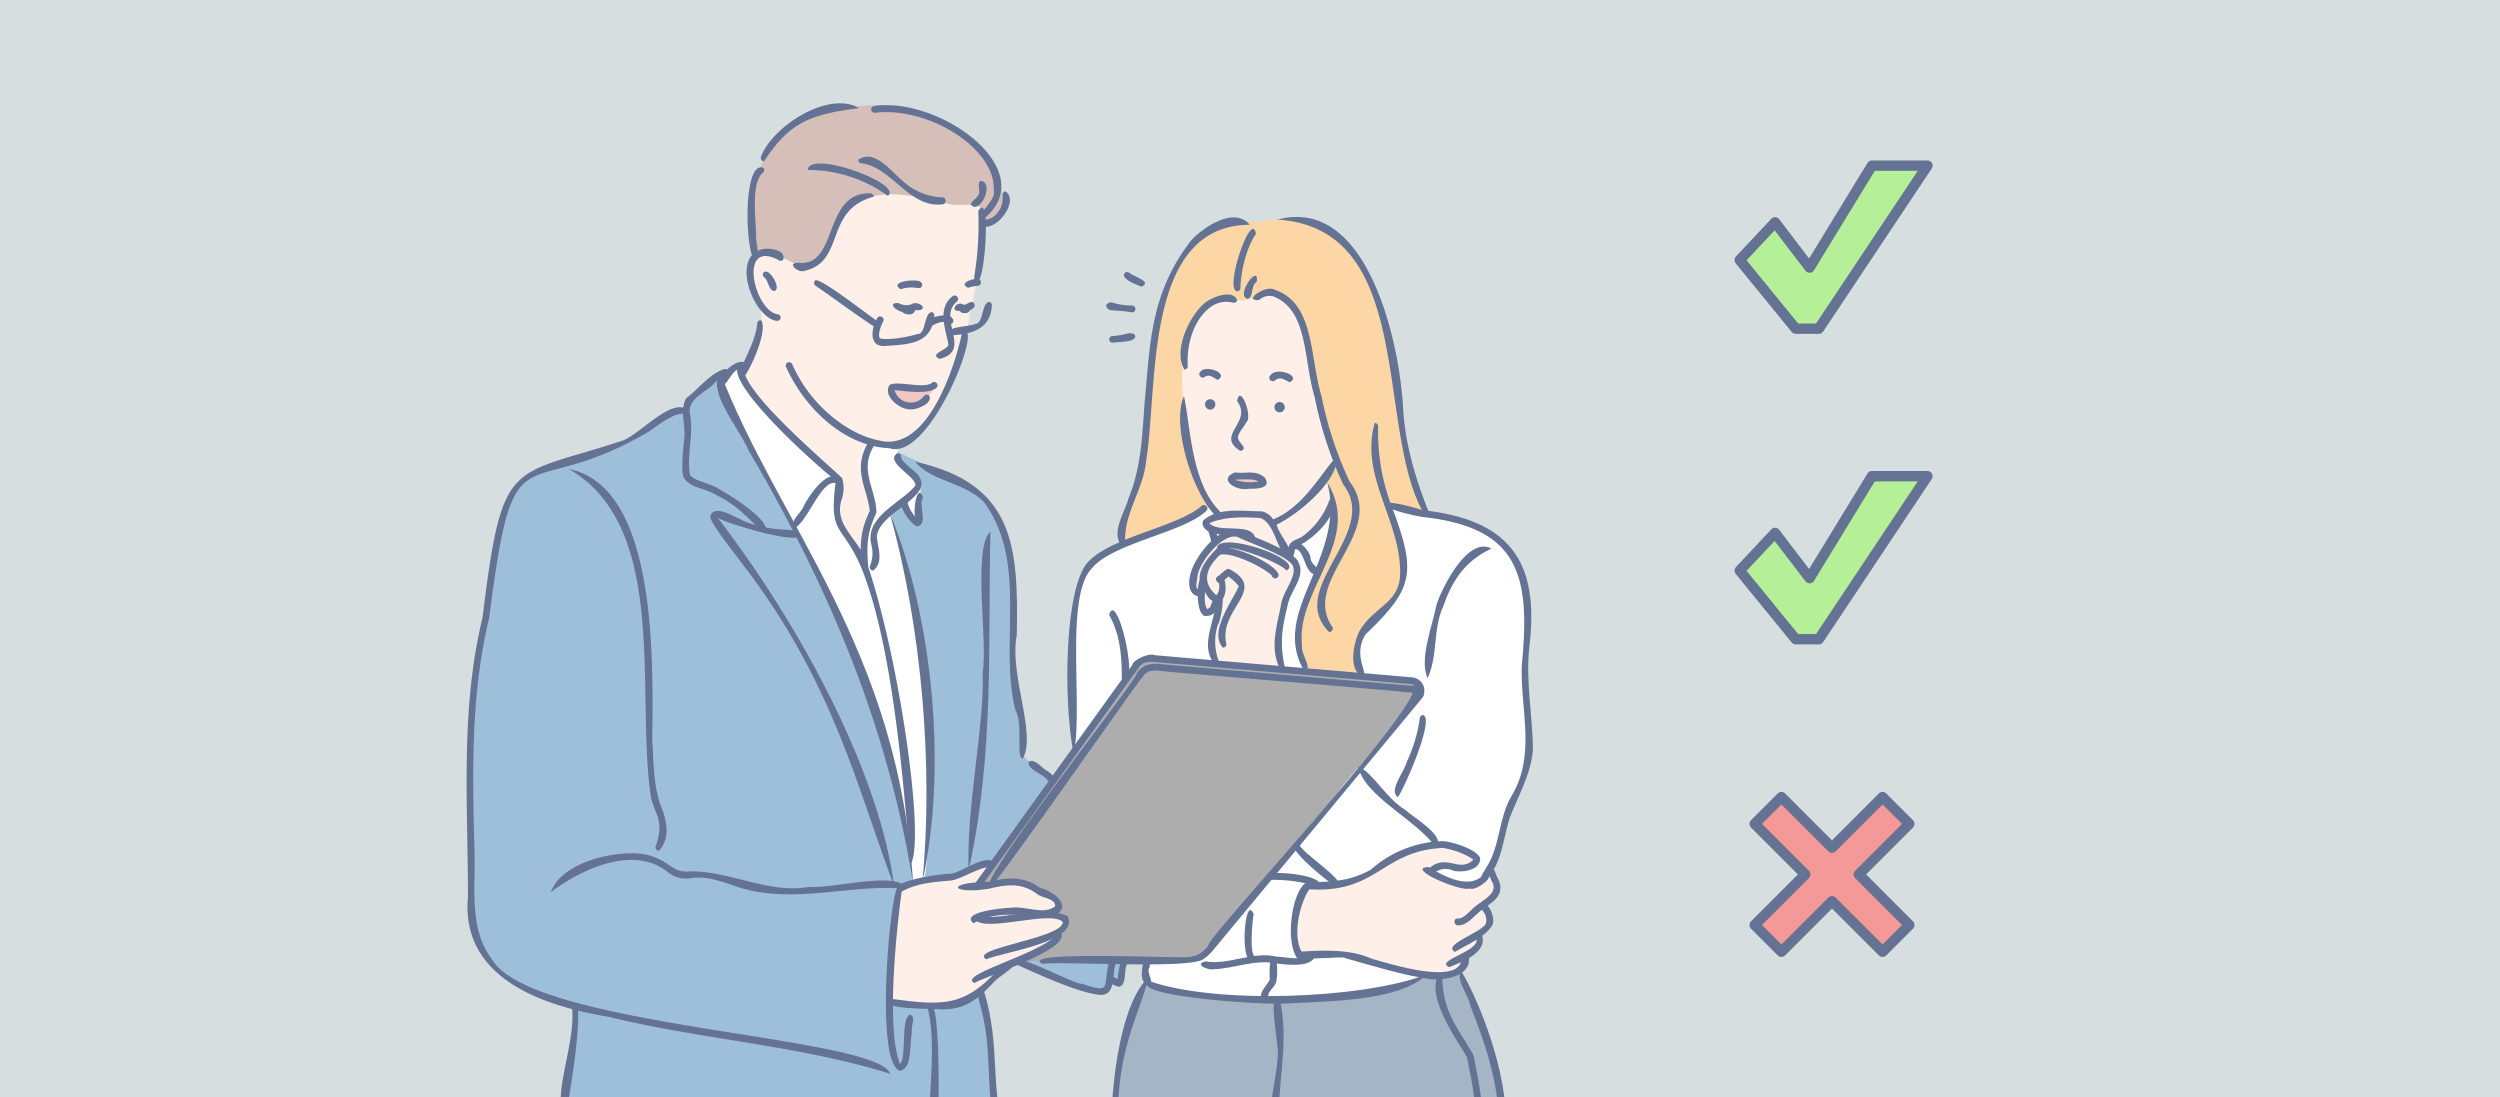 <svg id="Слой_1" data-name="Слой 1" xmlns="http://www.w3.org/2000/svg" xmlns:xlink="http://www.w3.org/1999/xlink" viewBox="0 0 483 212"><defs><style>.cls-1{fill:none;}.cls-2{clip-path:url(#clip-path);}.cls-3,.cls-5{fill:#d6dee0;}.cls-4{fill:#b5ef97;}.cls-16,.cls-4{stroke:#647393;stroke-linecap:round;stroke-linejoin:round;stroke-width:2px;}.cls-10,.cls-11,.cls-12,.cls-13,.cls-15,.cls-5,.cls-6,.cls-7,.cls-8,.cls-9{fill-rule:evenodd;}.cls-6{fill:#9ebfda;}.cls-7{fill:#fff;}.cls-8{fill:#ffefe9;}.cls-9{fill:#d5bfb8;}.cls-10{fill:#fcd6a4;}.cls-11{fill:#f2c6c3;}.cls-12{fill:#adadad;}.cls-13{fill:#a6b5c6;}.cls-14,.cls-15{fill:#647393;}.cls-16{fill:#f49898;}</style><clipPath id="clip-path"><rect class="cls-1" width="483" height="212"/></clipPath></defs><g class="cls-2"><rect class="cls-3" x="-6.55" y="-5.52" width="497.86" height="225.58"/><polygon class="cls-4" points="336.11 50.24 346.93 63.5 351.4 63.5 372.38 32 361.65 32 349.61 51.7 342.94 42.96 336.11 50.24"/><polygon class="cls-4" points="336.11 110.24 346.93 123.5 351.4 123.5 372.38 92 361.65 92 349.61 111.7 342.94 102.96 336.11 110.24"/><path class="cls-5" d="M167.31,30.89c-22.61-4.4-47.45-.76-63.7,15.36-24.32,25-.29,47.3-30.4,92.75-5.95,11.13-15.67,37.87,1.79,59.73,18.59,23.27,53.49,17.3,82.65,23.2,11.86,2.4,25.78,5.13,36.77,9.09,34.43,14,94.51,2.68,117.19-23.82,19.08-20.06,22.55-43.37,19.86-57.36-4.3-22.39-17-31.92-20.5-35.9-6.61-7.45-15.79-20.57-20.72-31.54C271.33,30.43,233.85,64,167.31,30.89Z"/><path class="cls-6" d="M108.81,216.34s-.72-3.14.85-8.39c1.25-4.18,1.63-13.84,1.63-13.84-21.62-3.36-21.12-18.51-20.19-36.74-.12-13.31-1.3-23.44,2.66-36.87,1.72-8.07,1.92-21.31,6.65-27,3.12-3.75,10.27-4.4,15.34-5.82,6.06-1.53,11.08-7.16,16.7-8.57-.5-2.14,5.71-6.28,7.16-6.64,2.13-.2,1.26,4.23,2.09,5.89,5.78,13.32,11.13,19.34,19.26,34.73,8.45,19,15.86,42.67,15.79,40.31-.5-15.36-2.4-30.77-3.62-46.09-.83-6.56-1.25-14.7-1.9-21.06,12.16,6.18,25.75,9.19,24.18,26.2-.69,10.26,2.16,23.91,2.21,33.44,1.85,2.79,12,7.46,13.79,10.37,4.36,7.61,9.15,38.27,3,33-.35,6.37-16.75-3.58-18.36-3.3l-6.54,5.86c1.39,2.95,2.73,16.58,2.46,20.35.5,3.41,3.11,15.85,3.33,19.13C174.75,223,130.49,218.67,108.81,216.34Z"/><path class="cls-7" d="M233.52,97.45c-10,8.94-26.48,3.74-26.18,23.86-.4,15.51-.84,21.47,2.73,38.8,2.4,10.26,12.76,24.92,11.54,29.76,17.26,4.77,38.69,6.22,55-2.07,4.35-2.73,9.22-17.22,10.57-18.38,1.86-2.76,2.43-7.29,3.68-11.24,3.61-6.46,5.55-15.63,4-22.53-.71-12.86,4.46-30.94-12-34.76a72.94,72.94,0,0,0-31-3.07C246.49,98.05,238.21,99.37,233.52,97.45Z"/><path class="cls-8" d="M173.63,171.7a141.54,141.54,0,0,0-1.52,21.87c9.63,1.5,15.85,1.55,21.51-6.21,1.79-1,11.28-5,12.25-8.41,3.54-9.34-12.06-9.44-16.87-7.78l2.73-4.34s-6,1.93-6.74,2.18C182.43,169.47,175.27,170.23,173.63,171.7Z"/><path class="cls-8" d="M252.88,170.77c-2.7,3.3-3.71,10-1.68,13.94a34.9,34.9,0,0,1,9.38-.32c5,1.29,22.08,8.57,22.66.49.28.13,3.88-3,2.55-4.1,2-1.57,3.31-4.15.71-5.9,2.92-1.25,3.64-4.54,1.12-6.7-1.73,4.81-8.13,2.34-11.49.3,1.18-2.35,8.43.41,9.24-2.44a8.43,8.43,0,0,0-8-2.77C267.12,163.89,264.65,173,252.88,170.77Z"/><path class="cls-8" d="M234.72,128.12c-1.15-2.14-.26-8.28.46-10.55-3,2.42-3.09-1.31-3.08-2.8-2.68-.35-1.78-3.25-1.23-5.16.19-.73,6-6.8,6-6.8-10.95-1.73,3.46-6.67,7.47-3.76,2.63,1,4.68,8.34,4.68,8.34,4.94,3-4.51,12-1.37,21.83Z"/><path class="cls-8" d="M250.47,105.11c3.06-1.11,8-8.23,7.79-9.28-1.16-4.28,1.49-11.42.88-16.22-2.22-33.85-38.75-32.23-31.8,3.06,1,4.41,0,15.22,6.36,14.71,0,0,5.61,8,9.21,9.16a64,64,0,0,0,6.74,1.57C250,108.16,250.47,105.11,250.47,105.11Z"/><path class="cls-8" d="M166.59,106.69c3.62-4.47,1.79-16.53,1.67-19.77,11.75.34,16.86-14.55,18.83-24.33.64-6.72,6.73-21.16-.72-26.16-1.88-1.26-4.78,2.47-7.08,1.82-4.46-1.06-9.28-2.4-13.66-.39-5,2.24-7.47,7.25-11.56,10.61-2.71,2.22-6.69-1.83-8.64,1.38-3.18,8.3,6.64,7-2,21.83C145,80.31,156.05,95.06,163,103,163.56,103.79,166,107.85,166.59,106.69Z"/><path class="cls-9" d="M146.15,48.38c-9.08-30.2,36-37.91,46.52-13.65,2.05,3.89,1.7,7.39-2.69,8.53-.14-4.15-.06-3.72-5.87-3.66-9.26-2.32-19.78-5.15-23.85,6.79-.92,1.93-1.63,4.53-4.5,5-1.57.23-3.15-1.12-4.58-1.55C150.12,49.46,146.21,49.32,146.15,48.38Z"/><path class="cls-10" d="M252.16,129.63C246,117.55,262.59,104.56,256,92.57l2.38-3.67c-5.62-8.06-3.83-21.29-8.87-30-2.22-3-5.05-1.54-9.27-.88-1.28.2-3.94-.83-5.09-.16C224.78,64,229.26,79,229.76,88.45c.37,1.94,4.31,9.31,4.31,9.31-3.83,3.19-13.08,5.55-17.6,7.65-.13-5.34,3.86-12.66,4.45-18.12,2.65-14.46-.29-46.81,21.7-44.34,30.69-6.28,24.51,39.44,32.88,56.31-1.13-.32-6.07-1.37-7.42-1.84,10.52,25-9.31,17.32-5.2,33.07C259.63,130.32,255.42,130.15,252.16,129.63Z"/><path class="cls-7" d="M176.25,170c-1.75-21.38-11.2-45.43-21.11-64.67-5.7-10.89-11-18.79-15.77-30.29-.38-1.07.87-3.63,3-4.27,1-.3,1.3,2.71,2,3.72,5,7.48,12.66,13.32,17.86,18.13.89,2-.67,4.69-.5,6.77.22,2.66,5,9,5,9s.19-4.21.27-5.35c.15-2.36,1.42-2.11,1.67-4.63-.5-5.1-2.7-6.64-.38-12.85l5.34.3c-1.11,2.87,2.58,5.22,4,7.85.57,1.51,0,4.37-.08,5.63,0,.32.22,1.74-.11,1.51a10.85,10.85,0,0,1-2.93-3.88l-2.56,2.17c7.56,19.9,9.4,51.17,6.67,70.71Z"/><path class="cls-11" d="M243.66,92.94c-1.53-1.08-1-.34-4.69-.54-.58,0-1.24.57-.58,1C239,94.1,244.06,94,243.66,92.94Z"/><path class="cls-11" d="M180.23,74.69c.74,0-.67,1.91-2.18,3-2.74,2.13-5.57-.41-5.83-2.8A44.35,44.35,0,0,0,180.23,74.69Z"/><path class="cls-12" d="M188.68,171.17c.81-1.3,20.27-28.66,25.79-35.63,2.48-4,5.36-10,10.92-8.06,0,0,32.36,2.72,38.67,3.3,2.81.57,10.78-.74,10.22,3.34-4.35,7.15-11.27,12.63-16.16,19.46-5.48,7-15.21,18.64-17.87,21.69-3,3.44-5,7.79-8.91,9.84-8.25,1.59-27.89-.11-34.12.78,2.11-.44,14.22-9,6.23-9.4,1.84-2.22.51-3.35-1.89-4.12-3.09-1-3.81-2.86-7-2.09C193.58,170.51,188.68,171.17,188.68,171.17Z"/><path class="cls-13" d="M221.25,190c-6.56,12.39-6.34,32.14-4.8,46,18.27,3.32,58.1-1.37,73.7-12.84,1.65-9.88-3.77-26.5-7.95-35.49l-7.34.82C258.55,195.42,238.15,194.26,221.25,190Z"/><path class="cls-14" d="M188.87,54.25a.66.66,0,0,1-.65-.76A62.53,62.53,0,0,0,189,40.78C191.54,36.46,190.29,54.68,188.87,54.25Z"/><path class="cls-14" d="M171.84,86.6c-8.32-.34-16.14-7.2-20-15.75a.66.66,0,0,1,1.21-.52c3.58,8.27,11.1,13.68,16.68,14.74,10.08,2.73,15.3-16.56,16.11-20.71C190.54,61,179.88,89.27,171.84,86.6Z"/><path class="cls-14" d="M150.25,62c-4.41-.19-8.95-11.68-3.56-13.66,1.66-.74,5.37,0,4.59,1.86a.65.65,0,0,1-.93,0c-7.93-4.09-4.56,10.19.08,10.55A.66.66,0,0,1,150.25,62Z"/><path class="cls-14" d="M149.48,56.22c-1.08-.32-.95-2-1.91-2.71a.64.64,0,0,1,0-.92C148.79,51.71,151.16,56.13,149.48,56.22Z"/><path class="cls-14" d="M143.45,73c-1.81-.84,2.47-5.76,2.86-10.61a.65.65,0,0,1,.79-.49C148.5,64.31,144.05,73.27,143.45,73Z"/><path class="cls-14" d="M181.53,69.34c-2.24-1,1.73-1.73,1.7-2.83-.55-2.92-2.16-6.88.7-9.19a.65.65,0,0,1,1,.88C180.86,61.52,188,67.74,181.53,69.34Z"/><path class="cls-14" d="M187.07,55.59c-2-.82.9-1.88,1.89-1.68a.66.66,0,0,1-.05,1.31A7.41,7.41,0,0,0,187.07,55.59Z"/><path class="cls-14" d="M174,55.88c-2.45-1.56,3.16-2,3.73-1.49a.66.66,0,0,1-.39,1.26A6.87,6.87,0,0,0,174,55.88Z"/><path class="cls-14" d="M176,79.1c-2.43.09-5.52-2.85-4.1-4.74,1.47-.89,6.78.88,8.22-.46a.65.65,0,0,1,.71,1.1c-1.58,1.21-5.77.61-8,.35a3.24,3.24,0,0,0,5.76,1.09.65.65,0,0,1,.93,0C180.31,78.12,176.68,79.21,176,79.1Zm-3.29-3.73Z"/><path class="cls-14" d="M175.17,60.27c-1.46.4-4.16-1.85-1.58-1.72a3.13,3.13,0,0,0,2.34.3c1.52-1,3.61,1,1.41,1.1C177,59.76,175.79,60.37,175.17,60.27Z"/><path class="cls-14" d="M186.42,60.17c-.38,0-.83-.19-1.1-.11-1.85.11-.53-1.92.69-1.26.6.43,1.52-1,2.15-.23C188.86,59.55,186.86,60.25,186.42,60.17Z"/><path class="cls-14" d="M186.37,60.49c-1.44.18-1.39-2.19,0-1.36C187.74,57.91,188,60.69,186.37,60.49Zm.08-1.24Z"/><path class="cls-14" d="M175.52,60.74c-2-.06-1.89-2.35.14-1.34C177.09,57.82,177.41,61,175.52,60.74Z"/><path class="cls-14" d="M173.83,172.46c-3.21-2.19,8.41-3.72,9.74-3.64,2.36-.2,7.19-4.33,8.8-1.86a.66.66,0,0,1-.73.57c-2.2-.22-5.53,2.16-7.81,2.58C180.27,170.42,177,170.61,173.83,172.46Z"/><path class="cls-14" d="M188.08,178.37c-2.76-2.16,5.95-3,7.29-3,2.67-.4,6.3,1.49,8.49-.28,0-1.58-2.39-1.5-3.44-2.33-2.91-2.26-6-1.9-9.3-1.07-7.17,1.18-8.81-1.19-.19-1.31,3.37-.88,7-1.16,9.91,1.11,4.81,1.3,6.61,5.61.33,5.61C196.79,176.7,192,176.09,188.08,178.37Z"/><path class="cls-14" d="M190.54,185.33c-3.56-2.1,14.72-4,14.8-7.18-2.17-2.39-14.49,1.93-16.85-.35-.49-.86.92-1.71,1.26-.66,5.58.33,11.51-2.33,16.48-.17C208.87,181.9,193.81,183.93,190.54,185.33Z"/><path class="cls-14" d="M188.26,189.92c-3.78-1.71,15.61-6.29,16.27-10.22C208.67,182.86,190.71,188.45,188.26,189.92Z"/><path class="cls-14" d="M181.49,195c-.48-.19-12.64.16-9.15-2,10,1.34,14,1.44,20.59-5.74.87-.57,3.35-3.17,2.9-.71-1,1.2-2.53,1.92-3.64,3C189.09,192.86,186.71,195.19,181.49,195Z"/><path class="cls-14" d="M201.43,186.23c-5.37-2.77,29.44-.82,28.66-1.42a4.3,4.3,0,0,0,1.72-.57,7.6,7.6,0,0,0,1.63-1.54c-.87-1.06,45.8-50.74,39.18-50.53l-49.68-4.28a4.44,4.44,0,0,0-1.92.2,2.83,2.83,0,0,0-1.14,1.06l-30.44,42.3c-.46.69-1.59-.08-1.06-.77l30.39-42.23c.18-1,3.36-2.39,4.3-1.87l49.74,4.29a2.58,2.58,0,0,1,1.95,4l-40.29,48.59a8.64,8.64,0,0,1-2,1.85C229.94,187.3,204.42,185.64,201.43,186.23Z"/><path class="cls-14" d="M236.26,125.13c-2.81-3.16,2-9.15,3.06-11.9a9.55,9.55,0,0,0-2-1.86,6.51,6.51,0,0,1-1.56,1.18.66.66,0,0,1-.46-1.23c.59-.27,1.62-1.7,2.25-1.35,7.44,3.93-2.06,7.56-.65,14.31A.65.65,0,0,1,236.26,125.13Zm3.08-11.86Z"/><path class="cls-14" d="M235,116.32c-1.72-.17-2.2-2.19-2.69-3.06-1.73-2.13,1-5.52,2.51-7,1.58-1.93,11.64,2.43,12.2,4.78a.66.66,0,0,1-1.31.15c-1.52-1.56-7.78-4.64-10-4-2.73,2.57-3.61,5.26-.7,7.82a2.6,2.6,0,0,0,.36-2.63C236.7,109,237.9,116.49,235,116.32Z"/><path class="cls-14" d="M233.22,119c-2.69.77-2.09-10.31-.23-7,0,1.65-.53,3.78,0,5.26.22.55.3.46.8.06C235.86,111.44,236.59,118.87,233.22,119Z"/><path class="cls-14" d="M248.53,110.24c-.89-1.37-9.11-4.53-11.08-4.31-1,.32-1.11.52-1.38.85a.65.65,0,0,1-1-.82l.51.41-.46-.48C235.41,102.41,252.39,108.18,248.53,110.24Z"/><path class="cls-14" d="M247.6,129.71c-2.65-4.2-.68-9.48-.11-12.87.36-2.67,3.25-5.53,2.24-7.64-1.24-1.91-7.57-4-10.36-5.32-2.74-1.49-8,4.91-8.06,7.83-.09.72-.34,1.54,0,2.08.33-.18.78-.49,1.13-.1.56,2.44-4,2.09-2.31-3.25.91-3.06,5.79-9.68,9.78-7.74,3.46,1.49,10.05,3.91,10.92,5.84,1.54,2.94-1.58,5.48-2.1,8.61-.87,3.59-1.62,6.7-.51,11.76A.67.67,0,0,1,247.6,129.71Z"/><path class="cls-14" d="M249,108.19c-2.33-1.59-2.64-7.14-5.51-8.1-2.93-.22-7.13-.3-9.83,1,1.74,2,8.17-.23,8.84,2.83a.66.66,0,0,1-1.22.49,1.49,1.49,0,0,0-.53-.71c-.89-.23-4.75-.35-5.71-.56-1.15.06-3.27-1.17-2.57-2.61,3-2.56,7.46-1.76,11.25-1.74,1.73.31,2.5,1.82,3.06,2.93C247,103.1,250.89,107.53,249,108.19Z"/><path class="cls-14" d="M234.77,128.42c-3.3-3.71.35-8.89.17-12.91,2.26-3.06,1,4.39.33,5.27a10.55,10.55,0,0,0,.13,6.77A.67.67,0,0,1,234.77,128.42Z"/><path class="cls-14" d="M207.45,145.68c-2-9.67-1.83-31.08,2.41-36.67,4.07-5.18,17.55-7.12,22.22-11.22a.66.66,0,0,1,1,.9c-4.4,4.24-18.17,6.19-22.19,11.18C205.67,115.43,209.31,136.52,207.45,145.68Z"/><path class="cls-14" d="M252.86,171.8a.66.66,0,1,1,0-1.31c4.8-.22,7.63-.15,11.94-2.43a21.82,21.82,0,0,1,13.79-5.55c1.84,0,6.89,1.65,7.37,3.3.15,2.61-4.37,2.86-5.44,2.3a3.53,3.53,0,0,0-3.49.58.66.66,0,0,1-.76-1.07c3.36-2.71,5.73,1.11,8.4-1.56a15.27,15.27,0,0,0-5.95-2.24C267,164.39,266,172.7,252.86,171.8Z"/><path class="cls-14" d="M283.94,171.67c-1.76.67-12.62-4-7.94-4.16,3.08,1.89,8.08,4.49,10.71,1.37C289.66,168.74,285.27,172.25,283.94,171.67Z"/><path class="cls-14" d="M281.83,178.77c-1,.17-1.17-1.43-.12-1.32s2.42-1.63,3.32-2.34c1.83-1.44,4.63-2.7,3.1-5-.17-.78-1.3-1.85-.69-2.55,1.12-.73,1.43,1.2,1.83,1.91,2,3.66-1.36,5-3.42,6.65C284.7,177.11,283.4,178.76,281.83,178.77Z"/><path class="cls-14" d="M281.11,183.91c-2.75-1.41,5.87-3.94,6-5.68a2.65,2.65,0,0,0-1.12-2.66.65.65,0,0,1-.25-.89c1.67-1.26,3.35,2.81,2.56,4.1C286.84,181.12,283.55,182.42,281.11,183.91Z"/><path class="cls-14" d="M280,186.86c-2.91-1.27,5.7-3,5.27-5.36-.95-.93.6-2.25,1.06-.78C287.41,184.07,282.44,185.84,280,186.86Z"/><path class="cls-14" d="M276.61,189.22c-5.66-.81-11.24-2.59-16.74-4.11.35-.59-12.36,1.13-8.85-1.24,4.77-.31,9.94-.51,14.06,1.38,3.37.91,17.42,5.49,17.33-.3C283.5,181.68,286.92,189.47,276.61,189.22Z"/><path class="cls-14" d="M252,186.14c-4.71-1.15-2.45-17.95,2.2-15.77-2.9,2.26-5.26,11.53-1.92,14.52A.66.66,0,0,1,252,186.14Z"/><path class="cls-14" d="M234.57,187.25c-1.13.32-4-1-1.66-1.52,4.23.82,9.25-2,13.66-.92,1.61.06,3.44.54,5,.21.86-.1,1.62-1.73,2.48-1,.36,3.09-5.45,2.4-7.57,2.1C242.45,185.31,238.52,187.1,234.57,187.25Z"/><path class="cls-14" d="M254.42,171.68c-1.16-1.23-5.79-1.75-9-1.69a.66.66,0,0,1-.67-.64C243.39,167.81,258,169,254.42,171.68Zm-.62-.46Z"/><path class="cls-14" d="M277.38,163.68c-3.68-5.28-13.84-9.84-15-15.64,2.87,1.22,5.19,6,9.16,8.47C273,157.89,279.6,161.65,277.38,163.68Z"/><path class="cls-14" d="M258.26,171.29c-1.62-.63-11.57-9-7.38-8.34C251.18,164.67,260.87,170.56,258.26,171.29Z"/><path class="cls-14" d="M241.73,185.63c-2.24-.16-1.18-13.07.49-9-.36,1.67-.68,7,0,7.92A.66.66,0,0,1,241.73,185.63Z"/><path class="cls-14" d="M286.77,170.27c-1.46-.31,0-1.83.34-2.58,2.78-4.25,2.33-9.41,4.88-13.84,4.78-7.81,1.79-16.58,2-25,1.76-17.74-.42-27-19.4-29-9.48-1.74-9.65-4.4.29-1.28,16.36,1.79,22.69,9.47,20.58,26.47-.72,6.59.63,13.13.71,19.72-.35,4.82-2.88,9-4.54,13.37C290.36,162.19,290.14,167.26,286.77,170.27Z"/><path class="cls-14" d="M239.64,87.12c-5-3.08,2.5-5.45-.64-9.63.63-3.58,3.13,3.25,1.76,4.11-.45,1-1.42,1.81-1.58,2.84S241.43,86.67,239.64,87.12Z"/><path class="cls-14" d="M235.26,73.4c-.8-.36-1.59-1.28-2.56-.54a.66.66,0,0,1-.74-1.09C233,70.45,237.49,72.09,235.26,73.4Z"/><path class="cls-14" d="M249.22,73.84c-.75-.17-1.73-1.3-2.86-.36a.66.66,0,0,1-.9-1C246.71,70.81,251.46,72.61,249.22,73.84Z"/><path class="cls-15" d="M248.22,78.67a1,1,0,0,0-2,0A1,1,0,0,0,248.22,78.67Z"/><path class="cls-15" d="M234.81,78.13a1,1,0,0,0-2,0A1,1,0,0,0,234.81,78.13Z"/><path class="cls-14" d="M241.25,94.43c-2.39.52-6.1-1.84-2.63-3.16,2,.33,4.11-.62,5.82,1.11C245.7,94.51,242.4,94.43,241.25,94.43Zm-2.7-1.74a9.23,9.23,0,0,0,4.62.31C242.15,92.44,239.8,92.62,238.55,92.69Z"/><path class="cls-14" d="M228.81,71.39c-2.29-3.91,1.29-10.7,3.92-12.82,1.58-1.3,5.53-2.73,6.3-.55a.67.67,0,0,1-.81.46,5.11,5.11,0,0,0-4.67,1.11c-2.73,2.19-4.33,6.55-4.08,11.11A.65.65,0,0,1,228.81,71.39Z"/><path class="cls-14" d="M235.66,100.43c-5.26-4.31-9.46-18.65-6.91-23.88,1.23,5.6,1.34,16,6.38,21.65C235.64,98.85,237.17,100.07,235.66,100.43Z"/><path class="cls-14" d="M245.87,101.74a.66.66,0,0,1-.26-1.26c6.33-2.31,9.9-9.59,12.54-12.12C258.93,92.12,251.59,99.18,245.87,101.74Z"/><path class="cls-14" d="M241.05,57.74c-2.49-.5,2.21-7.05,1.77-3.33C241.58,55.15,242.26,57.34,241.05,57.74Z"/><path class="cls-14" d="M256.77,122.09c-8.47-8.43,10-19.11,2.74-28.49A73.12,73.12,0,0,1,254,76.74c-2.22-7.24-1.18-16.77-8-19.48a2.94,2.94,0,0,0-2.75.71c-3.32.23,1.33-3,3-2,7.75,2.62,6.74,12.78,9.05,20.51a71.9,71.9,0,0,0,5.45,16.57c7.4,9.75-9.35,18.88-3.45,27.93A.66.66,0,0,1,256.77,122.09Z"/><path class="cls-14" d="M252.05,129.78c-7-11.69,8.16-21.76,4.4-36.55,6.89,11.17-6.17,20.67-4.9,31.47C251.31,126.61,253.71,129,252.05,129.78Z"/><path class="cls-14" d="M249.21,108.1a.67.67,0,0,1-.66-.75c.44-3.13,1.37-2.73,3-3.66a14.84,14.84,0,0,0,5.27-7,.66.66,0,0,1,.84-.39c.88,3.71-4.63,8.23-6.6,9C249.67,105.4,250.47,107.73,249.21,108.1Z"/><path class="cls-14" d="M254.25,111.08c-2.33-.34-2.13-4.77-3.95-5a.67.67,0,0,1-.86-.36c.38-2.66,3.58.35,3.76,2.09C253.18,109.26,256.14,110.34,254.25,111.08Z"/><path class="cls-14" d="M234.62,105.46a.66.66,0,0,1-.66-.66c.18-.83-1.09-2.56-.13-3.09C235,101.19,235.93,105.48,234.62,105.46Z"/><path class="cls-14" d="M239,56.28c-2.55-.29,2.82-16.06,3.65-11.08-1.61,2.21-2.9,6.7-3,10.44A.65.65,0,0,1,239,56.28Z"/><path class="cls-14" d="M216.72,105.41c-2.19-2.46.63-6.45,1.31-9.15,2.41-5.84,2.65-11.92,3.07-18.06,1.13-11.52,1-21.25,8.88-31.55,1.88-2.29,8.31-7,11.48-3.23-20.55.1-17.68,31-20,45.45-.47,5.62-4.33,10.2-4.08,15.81A.65.65,0,0,1,216.72,105.41Z"/><path class="cls-14" d="M275.34,99.66c-9.86-16.28-1.42-55.48-28.52-57.23,17.38-4.66,23.63,23.71,24.27,36.65.48,7.52,2.67,14,4.88,19.72A.66.66,0,0,1,275.34,99.66Z"/><path class="cls-14" d="M263.09,130.73c-2.87-1.71-1.27-7.27-.45-8.77,2.67-4.7,7.67-5.39,7.85-10.8.4-10.32-7.89-19-4.88-29.45a.66.66,0,0,1,.65.66A40.13,40.13,0,0,0,268.94,98c4.72,12.6,4.25,15.63-5.14,24.59C261.14,126.93,264.87,130.64,263.09,130.73Z"/><path class="cls-14" d="M275.82,131c-1.7-3.55.95-10.21,1.7-14.08.63-2.35,5.83-13.54,10.62-10.93-5.6,2.61-7.8,6.85-9.37,11.32C276.85,121.46,277.79,126.84,275.82,131Z"/><path class="cls-14" d="M270.06,154c-1.86-1.33,1.36-5,1.74-6.86a28.19,28.19,0,0,0,2.5-8.42.65.65,0,0,1,.75-.55C277.09,139.3,271.07,152.84,270.06,154Z"/><path class="cls-14" d="M191.22,171.47c-3-.47,28.77-40.44,28.37-41.33a4,4,0,0,1,1.72-1.56,5.66,5.66,0,0,1,2.58-.3l48.6,4.2c4.2-.45,2.27,4.15,1.31,1.49-1.8-.41-48.32-4.11-50.05-4.39a4.56,4.56,0,0,0-1.91.2,3,3,0,0,0-1.15,1.07C220.17,131.13,192,171.68,191.22,171.47Zm82.61-37.61.61.25-.6-.27Z"/><path class="cls-14" d="M197.6,146.55c-1.38,0,.14-6.9-1.43-9.33-3.21-12.9,2.46-28-5.8-39.86-3.32-4.08-10.56-4.31-13.57-8.16,19.08,4.22,20,16.21,19.64,33.53C194.94,130.41,200.34,141.86,197.6,146.55Z"/><path class="cls-14" d="M203.45,151.57c-.82-.19-1.32-1.39-1.93-1.6.22-.17-3.33-1.5-2.74-2.81,1.08-.88,3.3,2,3.48,1.73C202.82,149.25,205.22,151.12,203.45,151.57Z"/><path class="cls-14" d="M173.91,206.88c-4.86-1.25-2.11-32.2-.62-35.29-9.69-.48-20.44,3-30.41-.12-3.34-1.09-6.11-2.26-9.31-1.82a5.63,5.63,0,0,1-4.51-1.13c-6.16-5-15.67-1.36-22.64,3.85,2.32-6.6,15.37-8.72,19.67-6.88,3.54,1.14,3.75,3.17,7.32,2.86,7.3-.13,15.41,4.4,22.8,3,4.55.33,15-2.56,18.19-.49-1.06,7.18-3.35,27.8-.52,34.68,1.33-1.18.09-9.11,2-9.5,1.13.6.14,1.82.28,3.35C175.67,203.48,176.07,206.3,173.91,206.88Z"/><path class="cls-14" d="M127.3,164.38a.67.67,0,0,1-.62-.88c1.74-5-.08-5.94-.9-9.36-3.08-19.76,3.67-52.28-15.89-63.54,17.21,3.47,16.25,37.23,16.13,52.25.29,4.77.19,8.83,1.7,13C128.28,157.11,130,161.56,127.3,164.38Z"/><path class="cls-14" d="M172,207.45c-17.63-5.51-36.46-6.6-54.42-11-12.67-2.1-28.62-7.43-27.17-23.21,0-18.05-1.52-36.13,2.82-53.93C97.08,88,98.32,92.35,120.38,85.1c3.64-1.51,9.68-8.66,12.76-5.73a.65.65,0,0,1-.73.57c-2-.23-4.36,1.51-6.92,3.36C100.6,98,99.42,81,94.5,119.42c-3.6,15-3.24,30-2.82,45.28.19,7-1.09,14.73,3.32,20.54C102.34,198.54,169.23,200,172,207.45Z"/><path class="cls-14" d="M176.42,170.86c-5.61-36.05-20.94-65.31-31.71-83.69-2.5-5.48-7.92-11.08-5.68-15.51C150.11,100.92,173.7,125.29,176.42,170.86Z"/><path class="cls-14" d="M172.73,171.16c-7.11-18.84-11.65-39.24-29.19-62.07-1.93-2.61-7-8.83-6.26-9.54,1.23-2.57,5.9,1.5,8.54,1.79,3.7,1.13,4.92.8,8.11,1.21,3.79,3.82-14.34-1.57-15.29-2.55C155.87,122.48,170.16,150.59,172.73,171.16Z"/><path class="cls-14" d="M147.59,103c-2.82-2.58-5.15-5.47-9.18-7.33-2.35-1.45-4.66-1.29-6.13-3.12-.82-1-.35-5.15-.1-7.7.39-2.35-.93-5.57.4-7.93,2.43-1.8,4.53-4.73,7.41-5.64a.66.66,0,0,1,0,1.32c-.51,0-1.18.64-1.71,1.16-1.74,2.15-5.65,3.08-4.94,6.4.7,3.68-.75,8.46,0,11.68,1.26,1.27,3.55,1.38,5.64,2.66C141.33,95.84,149.81,101.1,147.59,103Z"/><path class="cls-14" d="M178.21,170.32c2.1-21.64,0-49-6.44-71.6C180.55,119.88,182.91,149.34,178.21,170.32Z"/><path class="cls-14" d="M187.14,168.17c-.5-12.14,3.13-28.31,2.72-38.36,1-5.83-2-24,1.49-27.09C190.84,124,192.16,145.52,187.14,168.17Z"/><path class="cls-14" d="M195.19,231.87c-1.6-1.8-1.1-6.84-2.5-11.81-2.61-10.17-.74-16.11-3.18-25.38-.38-1-1.15-4.77.69-2.9,3,10.1,1.14,17.06,3.78,28C194.43,224.82,196.93,230,195.19,231.87Z"/><path class="cls-14" d="M108.76,216.66c-1.84-6.14,2.37-14.76,1.79-21.8C113.71,189.39,109.53,217,108.76,216.66Z"/><path class="cls-14" d="M180.25,227.12c-2.29-9.3,1.35-23.69-1.08-32.58C182.23,188.34,181.56,225.89,180.25,227.12Z"/><path class="cls-14" d="M212.71,192.23c-4.33-.33-12.5-4.17-16.46-5.95-2.67-3.72,11.82,4.22,12.71,3.76,5.51,1.86,4.36.76,5-2.72.06-.51.21-1,.33-1.59.22-1.11,1.77-.46,1.24.49C214.77,188.22,215.69,192.17,212.71,192.23Z"/><path class="cls-14" d="M216.15,190.65c-.47-.15-2.41-.74-2.29-1.6.36-1,1.34-.27,2.07.14a17.89,17.89,0,0,1,.6-3.35c0-1.32,2.07-.86,1.28.31S217.82,190.36,216.15,190.65Zm.09-1.31Z"/><path class="cls-14" d="M290,223.31a.66.66,0,0,1-.66-.73c1.33-11.16-2.36-20.74-5.33-28.43-.41-2.18-2.83-4.88-1.71-6.57C286.55,194.7,293.49,212.89,290,223.31Z"/><path class="cls-14" d="M216.5,236.47c-3.82-14.3-1.56-41.38,5.32-47.53-1.55,7.2-6.85,14.65-5.67,31.5.1,2.75.41,11.13,1,15.28A.66.66,0,0,1,216.5,236.47Z"/><path class="cls-14" d="M247.41,193.91c-5.68.14-29.4-1.59-25.42-4.39,12.55,4.5,40.81,3.59,53.74-1.26C270.4,193.33,257.77,193.44,247.41,193.91Z"/><path class="cls-14" d="M285.53,226.58a.65.65,0,0,1-.66-.69c.7-10.78.09-14-1.45-21.63-1.66-3-8.1-11.62-5.45-16.1a.67.67,0,0,1,.66.66c.17,7.1,3.39,10.2,6.05,15.07,1.62,8,2.2,11,1.5,22.08A.65.65,0,0,1,285.53,226.58Z"/><path class="cls-14" d="M247.53,236.51c-1.56-4-.49-12.5-1.62-16.87-1.13-6.39.52-9.55.92-15.35.54-1.43-2.34-13.83.55-10.71,1.8,9.23-1,16.51-.16,25.92C247.2,224.06,249.57,232.06,247.53,236.51Z"/><path class="cls-14" d="M244.32,193.28c-1.94-.91.71-3.06,1-4.07-.36-6.86,2.06-5,1.28.32-.29,1.34-1.58,1.74-1.61,3.09A.65.65,0,0,1,244.32,193.28Z"/><path class="cls-14" d="M176,166.86c-.91-4.84-2.33-39.13-9.52-57-3.82-9.08-6.44-6.1-5-17-4.6-3.67-19.32-17-19.1-21.55a.66.66,0,0,1,1.31-.14c.05,4.75,14.77,17.2,19,21.18a6.84,6.84,0,0,1-.13,4.33c-1.59,5.1,4.14,8,5.14,12.75C173.73,127.35,178.74,161.9,176,166.86Z"/><path class="cls-14" d="M139.39,74.78c-2.16-.67,2.72-6.06,4.69-4.63a.66.66,0,0,1,.41.84.65.65,0,0,1-.83.41C141.77,70.49,140.94,73.89,139.39,74.78Z"/><path class="cls-14" d="M167.09,110.05a.67.67,0,0,1-.66-.62c-.35-4.8-.11-7.07,1.61-10.72-.51-4.6-3.47-7.9-.21-13.4a.65.65,0,0,1,.9-.21.64.64,0,0,1,.21.9c-3.08,4.72.29,8.43.39,13-1.62,3.63-2,5.66-1.58,10.38A.66.66,0,0,1,167.09,110.05Z"/><path class="cls-14" d="M168.69,110.23a.66.66,0,0,1-.6-.92,6.59,6.59,0,0,0,.2-4.3c-1.08-5.32,6-7.94,8.57-11.22.17-1.74-6.14-4.59-3.45-6.25a.66.66,0,0,1,.66.65c0,.64,1,1.49,1.83,2.25,7,5-5.43,7.69-6.47,12.93C169.31,105.15,171,108.53,168.69,110.23Z"/><path class="cls-14" d="M153.85,101.82c-1.82-.71,1.12-2.85,1.44-4.09,1.66-3.16,5.58-8,7.37-4.64a.65.65,0,0,1-.84.38C159,92,156.4,100,153.85,101.82Z"/><path class="cls-14" d="M177.39,101.67c-1,.13-3.23-2.94-3.34-4.38a.66.66,0,0,1,1.29-.26,5.91,5.91,0,0,0,1.52,2.78c-.52-1,.3-6.8,1.5-3.7C177.32,97.4,179.35,101,177.39,101.67Z"/><path class="cls-14" d="M145.67,50.24c-1.82-3-2-19.29,1.81-17.82a.64.64,0,0,1-.07.92c-2,1.71-1.65,6.71-1.31,12C145.85,46.77,147.16,49.53,145.67,50.24Z"/><path class="cls-14" d="M182,39.49c-6.36.7-9.7-7.2-15.53-7.93a.65.65,0,0,1-.65-.67c3.1-2.31,6.52,2.43,8.77,4.24a11.93,11.93,0,0,0,7.47,3A.66.66,0,0,1,182,39.49Z"/><path class="cls-14" d="M190,42.35c-2.1-.49,2.59-3.46,2-5.65.36-7.94-12.44-16.11-22.93-14.92a.66.66,0,0,1-.27-1.29C181.56,18.54,201.53,33,190,42.35Z"/><path class="cls-14" d="M190.22,43.78a.67.67,0,1,1-.13-1.32,3.15,3.15,0,0,0,2.44-1.13,4.54,4.54,0,0,0,1.16-3.61.66.66,0,0,1,.56-.75C196.85,38.66,193,44.17,190.22,43.78Z"/><path class="cls-14" d="M155.3,52.36c-1.2.34-3.34-1.6-1.11-1.59,7.87.91,4.74-13.69,13.94-13.41a.66.66,0,0,1,.68.63C159.06,40.65,163.49,50.6,155.3,52.36Z"/><path class="cls-14" d="M147.63,31.18a.67.67,0,0,1-.61-.91c2.25-5.92,13.09-12.84,18.95-9.38C157.32,22,152.58,23.35,147.63,31.18Z"/><path class="cls-14" d="M171.52,37.84a26.2,26.2,0,0,0-15.45-5C156.33,28.82,174.69,35.59,171.52,37.84Z"/><path class="cls-14" d="M188.27,40c-1.74-.63.34-1.33.74-2.34.61-.47-.43-2.28.47-2.73C191.81,35.2,190.13,39.89,188.27,40Z"/><path class="cls-14" d="M217.39,131.74a.66.66,0,0,1-.66-.66c0-4.82-.4-8.56-2.44-12.29C215.67,113.92,219.86,130.92,217.39,131.74Z"/><path class="cls-14" d="M221.84,190.55c-2-1.25-1-3.48-1-5,.92-1.89,1.64.45,1.2,1.46C221.34,187.8,223.38,190.26,221.84,190.55Z"/><path class="cls-14" d="M171.39,66.81c-3.78.53-3-3.53-2-5.16a.67.67,0,1,1,1.19.55c-1,2.13-.75,2.89-.61,3.11.48.38,4,.21,7.34-.78,1.63,0,1.17-4.05,2.7-4.24a.65.65,0,0,1,.5.78C179.93,66.14,176.34,66.52,171.39,66.81Z"/><path class="cls-14" d="M184.09,64.75c-2.64-1.64,3.52-1.6,4.34-2.18,1.63-.06,1.16-4.06,2.7-4.25a.66.66,0,0,1,.49.79C191.35,63.48,187.84,64.56,184.09,64.75Z"/><path class="cls-14" d="M179.28,63.48c-2.65-1.7,4.06-3.44,4.68-2a.66.66,0,0,1-.76,1.07C182.38,61.73,180.54,62.49,179.28,63.48Z"/><path class="cls-14" d="M169.35,63.3c-.48.09-11.39-7.95-11.79-8.08a.65.65,0,0,1-.16-.91c.27-1.54,11.88,7.88,12.32,7.8A.66.66,0,0,1,169.35,63.3Z"/><path class="cls-14" d="M220.53,55.4c0-.1-3.95-1.27-3.32-2.55a.66.66,0,0,1,.91-.18C219.45,53.65,222.59,54.41,220.53,55.4Z"/><path class="cls-14" d="M218.75,60.35c-4.12-.68-4.75.06-5.06-1.43,1.25-1.13.75,0,5.12.12A.66.66,0,0,1,218.75,60.35Z"/><path class="cls-14" d="M214.92,66.22a.66.66,0,0,1-.06-1.31c.63,0,1.09-.09,1.53-.17.1.17,2.7-1,2.94.2C219.37,66.24,215.7,66,214.92,66.22Z"/><polygon class="cls-16" points="368.88 159.17 363.71 154 353.94 163.77 344.17 154 339 159.17 348.77 168.94 339 178.71 344.17 183.88 353.94 174.12 363.71 183.88 368.88 178.71 359.12 168.94 368.88 159.17"/></g></svg>